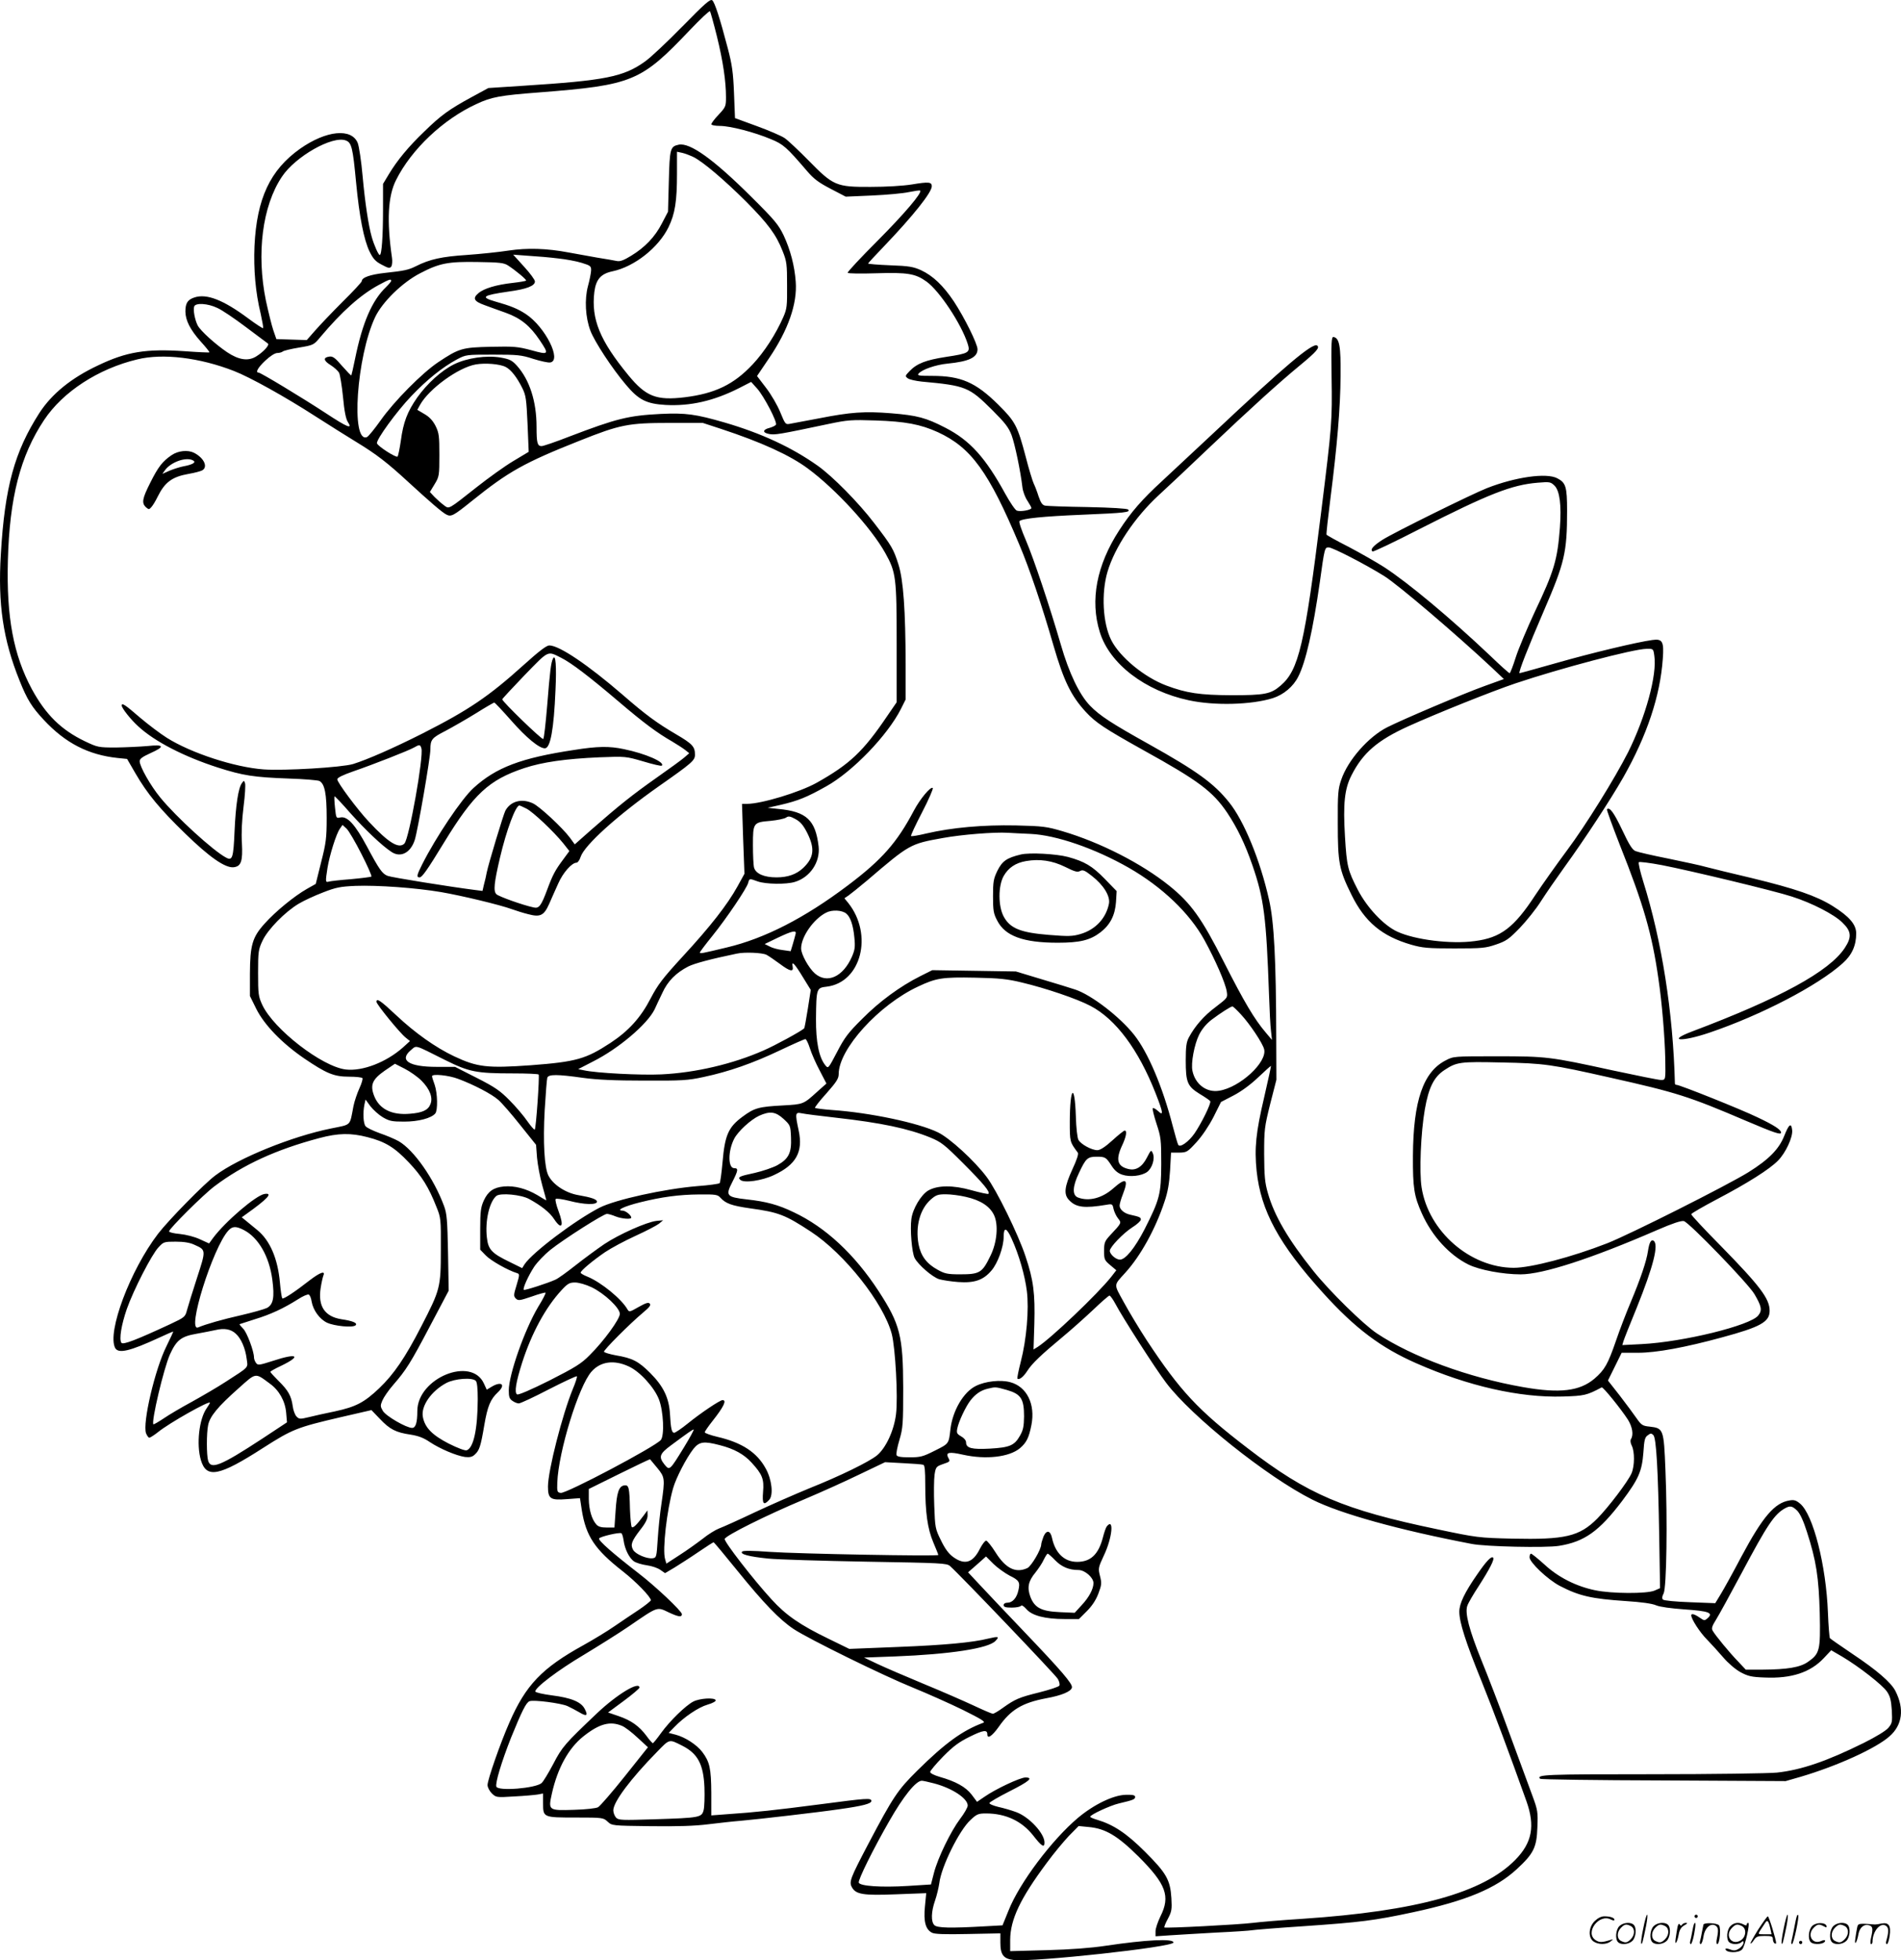 <svg version="1.0" xmlns="http://www.w3.org/2000/svg"
  viewBox="0 0 1163.97 1199.942"
 preserveAspectRatio="xMidYMid meet">
<g transform="translate(-0.48,1200.088) scale(0.1,-0.1)"
fill="#000000" stroke="none">
<path d="M4183 11839 c-92 -94 -195 -191 -228 -214 -132 -95 -245 -117 -745
-149 l-215 -14 -105 -57 c-134 -73 -186 -110 -288 -210 -96 -92 -164 -174
-216 -260 l-36 -60 0 -156 c0 -165 -8 -279 -20 -279 -8 0 -34 58 -49 110 -20
70 -41 208 -56 373 -8 92 -22 183 -30 203 -38 92 -192 77 -352 -35 -184 -130
-266 -305 -280 -596 -6 -143 6 -284 38 -415 10 -46 17 -85 15 -88 -3 -2 -45
25 -93 61 -151 112 -253 152 -328 127 -42 -14 -55 -35 -55 -87 1 -54 29 -110
94 -183 31 -34 55 -64 53 -66 -2 -2 -70 1 -152 7 -235 16 -355 -3 -530 -87
-164 -77 -283 -174 -359 -291 -152 -237 -212 -453 -236 -864 -19 -305 14 -525
114 -773 47 -118 76 -164 149 -242 132 -142 273 -214 451 -233 l59 -6 51 -88
c73 -126 151 -220 306 -370 147 -143 243 -210 295 -205 46 5 57 36 51 148 -4
61 0 141 10 222 9 70 13 136 9 145 -6 17 -7 17 -19 0 -22 -29 -38 -135 -45
-294 -7 -164 -13 -183 -52 -162 -78 41 -306 249 -403 368 -60 73 -126 190
-126 222 0 15 17 27 65 49 92 41 86 55 -17 44 -46 -4 -132 -8 -193 -9 -107 0
-112 1 -190 38 -146 70 -240 163 -325 319 -113 210 -156 441 -147 786 10 386
76 643 222 862 115 173 332 314 571 371 156 38 381 11 591 -71 96 -37 311
-156 503 -280 80 -51 192 -122 250 -157 118 -72 185 -123 314 -242 133 -122
208 -187 234 -200 29 -15 43 -8 157 84 223 179 318 233 661 369 246 98 296
108 550 108 l202 0 113 -37 c246 -81 421 -161 530 -242 172 -127 388 -363 474
-517 66 -118 70 -149 70 -552 l0 -362 -57 -83 c-148 -219 -230 -296 -433 -410
-104 -58 -338 -129 -427 -129 l-30 0 7 -214 8 -214 -43 -78 c-62 -112 -167
-246 -334 -427 -124 -135 -153 -173 -198 -259 -60 -116 -134 -198 -245 -271
-151 -99 -210 -116 -488 -137 -267 -19 -328 -12 -470 55 -114 54 -239 143
-352 249 -99 93 -123 109 -123 84 0 -15 144 -192 179 -219 l26 -21 -44 -40
c-102 -90 -247 -146 -349 -134 -145 17 -441 246 -511 395 -24 52 -26 66 -26
196 0 131 2 144 27 197 32 69 138 177 222 227 32 19 99 50 149 69 79 31 107
36 198 40 136 5 371 -12 524 -38 128 -22 361 -78 435 -105 25 -9 69 -23 98
-30 75 -20 97 -9 129 62 14 32 39 89 56 126 29 66 83 127 112 127 7 0 19 16
25 36 24 72 226 254 479 432 204 143 221 158 221 193 0 49 -15 66 -114 124
-118 69 -189 121 -329 243 -212 183 -388 302 -449 302 -17 0 -64 -36 -156
-119 -215 -194 -338 -277 -622 -421 -181 -91 -334 -158 -423 -186 -69 -21
-423 -42 -548 -33 -178 13 -444 100 -592 193 -40 25 -114 81 -166 125 -89 77
-111 92 -111 73 0 -16 56 -87 103 -129 100 -92 279 -184 487 -251 154 -49 218
-59 434 -67 93 -3 177 -10 187 -15 32 -18 44 -78 44 -225 0 -125 -4 -155 -34
-272 l-33 -133 -55 -31 c-77 -44 -192 -138 -258 -212 -75 -83 -89 -131 -90
-307 l0 -136 39 -79 c49 -98 157 -210 293 -303 137 -93 183 -112 275 -112 42
0 79 -4 82 -9 3 -5 -5 -33 -19 -63 -13 -29 -30 -78 -36 -108 -24 -125 -10
-111 -137 -137 -239 -48 -567 -181 -708 -287 -69 -51 -287 -274 -351 -357
-171 -223 -314 -604 -263 -700 20 -36 89 -20 273 65 43 20 80 36 82 36 2 0
-16 -39 -40 -88 -71 -140 -149 -474 -126 -535 6 -15 15 -27 20 -27 5 0 29 15
53 34 70 57 318 196 318 180 0 -3 -9 -18 -20 -34 -46 -65 -64 -221 -35 -318
34 -113 111 -98 380 75 180 115 207 126 473 188 l191 44 51 -53 c61 -65 99
-84 188 -97 50 -8 81 -20 119 -46 62 -41 161 -83 215 -91 29 -3 44 0 59 14 29
26 37 50 59 181 20 116 37 158 84 202 49 46 21 69 -39 33 l-30 -18 -17 37
c-76 170 -407 34 -408 -167 0 -72 -10 -104 -32 -104 -35 0 -160 72 -179 104
-16 27 -16 33 -3 64 8 19 38 63 67 96 78 90 104 130 227 364 l112 212 -4 232
c-4 203 -7 240 -25 288 -62 167 -184 341 -277 395 -23 13 -75 35 -116 49 -41
15 -81 34 -87 43 -14 18 -17 81 -7 132 l7 31 29 -40 c17 -22 51 -53 76 -68 41
-24 57 -27 132 -27 87 0 166 21 190 50 16 20 14 123 -4 176 -9 24 -16 47 -16
52 0 16 103 6 162 -17 96 -36 203 -92 244 -128 21 -18 81 -87 134 -154 l97
-121 6 -79 c4 -43 18 -119 32 -169 14 -49 25 -91 25 -92 0 -1 -25 13 -55 32
-68 40 -140 59 -205 53 -64 -6 -97 -30 -123 -86 -18 -40 -22 -66 -22 -174 l0
-127 35 -36 c30 -31 135 -91 192 -108 15 -5 14 -11 -4 -72 -19 -61 -19 -68 -5
-83 15 -14 23 -13 97 12 44 16 83 26 85 24 3 -3 -17 -42 -45 -87 -83 -140
-180 -414 -180 -512 0 -38 4 -51 22 -63 12 -9 30 -16 39 -16 10 0 92 38 184
86 92 47 169 83 172 80 3 -3 -8 -38 -25 -78 -64 -156 -152 -500 -152 -597 0
-75 15 -85 115 -77 l81 6 11 -73 c26 -160 79 -240 250 -374 82 -64 173 -158
173 -178 -1 -5 -33 -31 -73 -58 -40 -26 -107 -72 -150 -101 -43 -30 -129 -82
-190 -116 -254 -140 -353 -244 -453 -473 -56 -127 -134 -351 -134 -383 0 -14
12 -37 26 -51 26 -25 27 -26 137 -19 62 3 127 9 145 12 l32 6 0 -60 c0 -87 1
-87 201 -87 165 0 168 -1 194 -25 27 -25 27 -25 262 -28 167 -2 271 1 357 12
66 8 155 18 196 21 104 9 484 53 605 71 143 20 195 34 195 50 0 20 -24 18
-321 -21 -262 -34 -388 -48 -566 -60 l-93 -7 0 138 c-1 151 -10 190 -55 250
-34 45 -106 91 -163 106 l-43 11 33 34 c59 62 149 123 205 139 32 9 52 21 50
27 -6 18 -98 12 -137 -8 -48 -25 -144 -119 -197 -192 -25 -35 -48 -63 -51 -63
-4 1 -22 21 -39 45 -45 60 -94 95 -171 121 l-64 22 96 71 c53 39 96 76 96 81
0 42 -136 -40 -259 -156 -197 -187 -214 -206 -268 -310 -29 -55 -61 -108 -72
-118 -36 -32 -266 -51 -277 -22 -8 21 32 153 90 300 66 162 92 215 113 223 25
10 194 -12 233 -30 19 -9 52 -26 72 -38 45 -27 55 -21 33 21 -22 43 -83 68
-202 83 -53 7 -98 17 -100 23 -7 21 138 131 295 224 86 52 211 130 277 175
181 124 171 121 246 85 58 -27 79 -30 79 -10 0 18 -162 171 -265 250 -154 119
-247 200 -242 213 3 11 125 40 137 32 4 -3 10 -22 13 -43 7 -54 35 -110 65
-130 13 -8 48 -19 78 -23 29 -4 66 -16 82 -28 l29 -20 59 35 c32 20 98 62 146
95 47 32 89 59 92 59 3 0 68 -78 144 -172 162 -200 259 -301 346 -359 92 -61
550 -286 731 -359 88 -36 225 -97 305 -136 114 -57 141 -73 125 -79 -127 -47
-233 -124 -405 -294 -119 -118 -146 -158 -301 -452 -107 -204 -116 -227 -99
-259 24 -46 69 -53 271 -45 l185 7 -8 -82 c-9 -92 4 -140 43 -160 16 -9 78
-11 221 -8 l198 4 0 -57 c0 -74 19 -99 81 -106 124 -14 979 79 979 107 0 25
-167 17 -415 -20 -93 -14 -215 -23 -362 -27 l-223 -6 0 69 c1 125 61 252 223
470 43 59 105 133 137 167 l59 60 61 -6 c103 -9 177 -53 306 -181 169 -169
196 -243 134 -366 -16 -33 -30 -74 -30 -91 l0 -31 88 6 c48 3 177 11 287 17
110 5 207 12 215 14 8 2 152 14 320 25 345 24 428 34 666 85 327 70 508 146
636 264 103 95 122 133 126 256 4 94 2 106 -31 195 -19 52 -82 223 -140 380
-57 157 -135 359 -172 449 -74 183 -102 288 -86 332 5 16 37 71 70 121 68 106
98 165 88 174 -11 11 -42 -22 -97 -102 -78 -112 -110 -180 -110 -229 0 -64 39
-187 136 -425 75 -186 171 -444 275 -735 54 -152 35 -254 -68 -359 -197 -201
-603 -314 -1303 -361 -129 -8 -266 -20 -305 -25 -90 -11 -534 -34 -541 -28 -2
3 7 27 22 54 23 44 25 57 21 126 -7 112 -31 153 -161 283 -113 113 -193 166
-293 196 -24 7 -43 15 -43 19 0 12 123 69 175 81 88 21 100 25 100 40 0 11
-14 14 -58 13 -76 -2 -194 -59 -292 -141 -160 -135 -358 -398 -425 -567 l-37
-91 -109 -6 c-210 -12 -291 -10 -308 7 -22 21 -20 83 4 151 11 32 22 79 26
106 11 99 122 324 191 387 38 36 48 40 95 40 121 0 219 -47 288 -134 52 -67
70 -79 70 -44 0 56 -94 157 -173 186 -29 11 -78 25 -110 32 -32 8 -56 18 -54
24 2 6 57 38 122 71 123 62 149 85 98 85 -32 0 -182 -70 -252 -119 l-44 -30
-33 44 c-36 47 -97 81 -196 109 -34 10 -58 22 -58 30 0 7 36 50 79 94 62 63
97 89 164 122 83 41 107 44 107 14 0 -30 29 -11 69 45 74 106 144 148 291 176
95 17 154 42 158 66 4 23 -61 99 -294 343 -109 114 -231 243 -270 285 l-72 77
55 48 55 49 46 -46 c26 -25 70 -56 98 -71 59 -29 66 -40 54 -91 -10 -46 -36
-75 -67 -75 -14 0 -23 -6 -23 -15 0 -11 12 -15 49 -15 28 0 53 5 57 11 4 6 16
-1 33 -20 34 -40 115 -61 234 -61 l88 0 48 48 c32 32 56 68 71 108 20 53 21
64 10 107 -12 47 -11 52 24 127 51 107 63 232 18 178 -6 -7 -17 -39 -25 -71
-27 -102 -75 -147 -157 -147 -78 0 -134 53 -154 147 -10 46 -34 50 -52 8 -7
-19 -14 -41 -14 -48 0 -31 -61 -134 -85 -145 -71 -33 -133 -2 -194 95 -25 40
-52 73 -58 73 -7 0 -24 -22 -38 -49 -43 -87 -93 -102 -163 -52 -29 21 -51 51
-76 103 -35 70 -36 78 -41 213 -3 77 -2 162 2 189 7 46 11 50 47 63 50 17 50
17 36 42 -16 32 7 36 91 17 140 -31 283 -15 349 40 40 34 55 65 70 142 25 127
-28 235 -130 262 -59 16 -152 6 -210 -23 -76 -37 -143 -152 -156 -266 -10 -89
-9 -87 -95 -130 -73 -37 -89 -41 -155 -41 -55 0 -76 4 -80 14 -3 8 5 50 18 93
21 72 23 96 23 318 -1 318 -19 390 -151 593 -147 225 -324 390 -519 482 -95
46 -169 66 -289 79 -123 14 -130 23 -88 105 37 73 39 86 12 86 -38 0 -39 104
0 180 24 46 100 116 153 141 67 30 101 25 150 -20 41 -38 42 -41 45 -113 4
-94 -14 -131 -84 -170 -28 -15 -90 -36 -138 -47 -93 -20 -106 -25 -89 -42 22
-22 133 -6 207 29 135 63 179 141 151 272 -23 107 -21 114 18 106 17 -4 112
-16 210 -27 276 -31 442 -66 577 -121 68 -28 87 -43 201 -157 125 -125 167
-176 156 -188 -4 -3 -50 7 -104 22 -113 32 -208 31 -265 -2 -43 -25 -95 -111
-103 -174 -9 -63 3 -206 20 -239 22 -42 110 -118 151 -130 22 -6 74 -14 116
-17 98 -7 153 11 203 70 39 45 75 145 75 207 0 62 18 57 49 -12 45 -98 81
-225 93 -320 14 -112 -2 -297 -37 -432 -14 -54 -23 -101 -21 -104 11 -10 36 9
60 46 29 46 85 99 216 208 52 43 136 118 187 166 50 48 96 88 101 88 5 0 22
-24 37 -52 40 -77 245 -397 310 -482 155 -206 618 -576 895 -715 171 -86 527
-185 975 -271 84 -17 455 -25 535 -12 156 25 246 89 387 275 101 135 121 181
130 296 5 77 9 94 27 106 17 13 22 13 34 1 18 -18 29 -210 36 -624 l5 -313
-34 -15 c-48 -20 -263 -19 -363 2 -116 24 -226 79 -311 158 -40 36 -77 66 -82
66 -5 0 -9 -10 -9 -22 0 -31 111 -136 185 -175 119 -62 195 -79 405 -93 93 -6
160 -15 185 -26 24 -10 91 -19 174 -25 148 -10 178 -21 142 -53 -19 -17 -21
-17 -50 3 -30 21 -51 27 -51 14 0 -23 53 -105 96 -148 27 -28 72 -77 100 -110
30 -35 73 -72 105 -90 47 -25 67 -30 150 -33 162 -7 278 31 360 118 l46 49 67
-39 c100 -59 248 -174 275 -215 19 -28 25 -53 29 -113 4 -72 2 -80 -21 -108
-15 -18 -76 -55 -150 -92 -228 -113 -384 -166 -532 -182 -49 -5 -395 -10 -767
-10 -652 0 -709 -2 -683 -28 4 -4 343 -9 755 -10 l748 -4 94 27 c220 65 459
173 542 247 79 69 92 168 36 278 -27 52 -112 126 -265 228 -71 48 -133 91
-136 95 -3 5 -9 75 -12 155 -11 290 -90 601 -170 668 -25 21 -38 25 -65 20
-91 -14 -164 -99 -295 -344 -50 -95 -107 -198 -126 -229 l-34 -56 -155 6 c-87
3 -159 10 -165 16 -7 7 -6 19 4 38 18 36 24 446 11 756 -10 251 -12 255 -97
265 -43 4 -51 10 -79 50 -17 25 -64 88 -103 139 l-73 93 42 85 42 85 101 0
c111 0 290 33 513 94 237 64 292 95 292 163 0 74 -58 151 -302 400 -98 99
-178 185 -178 191 0 5 71 46 158 92 185 97 323 184 374 237 47 48 90 142 86
185 -5 49 -20 38 -48 -33 -32 -82 -95 -146 -220 -224 -129 -80 -729 -382 -865
-435 -218 -85 -467 -150 -572 -150 -267 1 -522 223 -564 492 -15 94 -5 337 20
479 23 131 55 197 119 239 76 50 95 53 351 47 259 -5 303 -11 666 -93 406 -91
479 -114 830 -264 174 -74 215 -88 215 -72 0 17 -42 45 -146 94 -99 48 -474
198 -494 198 -5 0 -10 3 -10 8 -11 436 -80 873 -194 1237 -19 61 -31 114 -27
118 4 4 68 -4 142 -18 175 -34 691 -158 794 -192 123 -39 259 -109 310 -159
56 -54 59 -89 15 -156 -95 -144 -396 -308 -937 -512 -155 -59 -62 -64 107 -7
316 107 665 288 818 426 56 50 82 108 82 182 0 55 -42 104 -146 169 -99 61
-226 105 -494 170 -124 29 -250 60 -280 68 -30 9 -134 31 -230 51 -96 19 -187
40 -201 46 -19 7 -39 38 -82 130 -51 107 -77 142 -93 126 -3 -3 33 -101 79
-219 145 -364 197 -544 236 -818 22 -147 39 -356 42 -490 2 -131 3 -130 -27
-130 -14 0 -148 27 -297 59 -381 83 -402 86 -707 86 -262 0 -266 0 -313 -25
-138 -70 -199 -247 -201 -585 -1 -196 7 -246 55 -353 62 -138 168 -254 285
-312 67 -33 211 -60 319 -60 137 0 435 97 838 272 92 40 146 58 162 54 32 -8
394 -382 432 -447 44 -75 49 -99 23 -131 -48 -61 -458 -162 -714 -175 l-118
-6 7 24 c4 13 40 105 81 204 102 253 137 390 103 411 -15 9 -26 -11 -34 -64
-9 -62 -46 -170 -105 -311 -28 -66 -69 -173 -91 -238 -49 -142 -69 -178 -132
-232 -90 -76 -212 -91 -438 -51 -332 58 -678 185 -893 328 -82 54 -291 259
-389 382 -154 192 -240 339 -279 477 -19 66 -22 103 -23 238 0 152 2 167 37
308 l38 148 -1 262 c-1 471 -13 705 -44 840 -54 242 -154 485 -245 597 -92
115 -195 190 -490 355 -228 127 -302 175 -361 236 -65 67 -129 200 -179 374
-68 234 -165 524 -214 639 -26 60 -44 112 -39 117 16 16 143 29 383 39 265 11
299 15 282 32 -6 6 -101 12 -249 15 -131 2 -248 6 -260 9 -16 3 -26 18 -39 56
-9 29 -23 65 -30 79 -7 15 -30 89 -49 164 -50 189 -63 215 -169 320 -138 136
-228 175 -404 175 -80 0 -93 2 -83 14 21 25 105 54 176 61 133 13 185 38 185
88 0 33 -81 196 -145 293 -65 97 -128 157 -201 191 -47 21 -74 26 -189 30 -74
3 -135 8 -135 11 0 2 44 50 98 106 177 185 292 329 292 367 0 26 -19 28 -121
11 -56 -9 -158 -15 -254 -15 -211 -1 -228 7 -380 162 -60 61 -126 123 -145
136 -20 14 -97 47 -171 74 l-134 49 -6 153 c-5 127 -12 175 -38 274 -49 187
-80 281 -95 294 -12 10 -45 -19 -183 -160z m211 -59 c38 -154 56 -277 56 -374
0 -56 -2 -61 -45 -107 -25 -26 -45 -53 -45 -59 0 -5 23 -10 53 -10 62 0 210
-38 312 -81 76 -31 96 -49 222 -196 41 -48 71 -70 144 -108 l92 -48 161 7 c89
4 190 13 226 21 36 7 67 12 69 9 13 -13 -97 -142 -261 -307 -104 -104 -186
-192 -183 -196 3 -5 81 -6 174 -3 193 6 241 -2 309 -51 79 -57 213 -259 252
-381 17 -53 7 -59 -133 -80 -123 -19 -178 -40 -223 -87 -28 -29 -28 -31 -11
-44 11 -8 49 -16 85 -20 272 -25 290 -33 433 -175 78 -78 100 -106 118 -154
20 -55 54 -216 66 -318 3 -26 17 -63 31 -83 13 -20 24 -40 24 -44 0 -12 -66
-24 -89 -16 -10 3 -41 49 -71 103 -121 221 -216 327 -366 404 -120 62 -173 76
-333 89 -162 13 -248 7 -441 -31 -80 -15 -159 -30 -176 -33 -30 -6 -31 -4 -62
71 -17 42 -56 109 -87 149 l-55 72 73 108 c118 174 174 334 164 469 -7 98 -33
196 -74 284 -32 66 -54 93 -197 235 -231 230 -377 335 -446 320 -51 -11 -55
-23 -60 -224 l-5 -186 -37 -71 c-43 -84 -105 -148 -189 -199 -44 -27 -67 -36
-87 -32 -15 3 -70 13 -122 21 -52 9 -130 23 -172 31 -137 26 -255 29 -369 12
-57 -9 -173 -21 -257 -27 -152 -10 -226 -26 -311 -69 -44 -22 -69 -28 -191
-41 -89 -10 -140 -28 -140 -50 0 -6 -53 -63 -118 -127 -65 -65 -140 -144 -168
-176 l-51 -58 -93 3 -93 3 -19 55 c-10 30 -30 111 -45 180 -59 288 -22 580 98
759 82 124 310 253 391 222 36 -13 43 -45 63 -256 20 -211 48 -353 83 -425 22
-44 36 -60 75 -80 41 -22 49 -23 58 -10 5 8 7 32 4 52 -33 227 -25 379 25 477
94 188 289 372 492 465 91 43 145 53 383 71 575 45 624 66 925 383 63 66 118
118 122 114 3 -4 22 -72 42 -152z m-142 -741 c60 -31 185 -137 319 -270 138
-139 186 -204 226 -306 25 -62 27 -81 27 -208 1 -127 -1 -145 -23 -195 -46
-105 -116 -213 -187 -289 -116 -124 -231 -179 -416 -202 -174 -21 -238 4 -345
134 -176 214 -229 345 -209 511 10 77 40 111 111 126 134 28 282 145 343 270
40 82 52 159 52 328 l0 134 33 -7 c17 -4 48 -16 69 -26z m-831 -620 c48 -5
113 -17 145 -27 55 -17 59 -20 58 -48 -1 -16 -9 -58 -19 -94 -22 -82 -16 -192
15 -274 26 -68 133 -231 217 -330 78 -93 125 -117 243 -124 151 -8 294 24 450
103 l74 38 37 -41 c43 -49 124 -205 115 -221 -4 -6 -21 -14 -38 -19 -45 -11
-46 -30 -3 -38 36 -6 57 -3 365 62 114 24 139 26 285 21 182 -6 275 -23 383
-72 203 -94 311 -242 498 -688 63 -149 138 -371 209 -617 63 -217 108 -309
197 -406 62 -67 113 -101 353 -235 340 -188 426 -253 515 -385 61 -92 108
-189 153 -319 71 -206 85 -315 102 -795 3 -91 8 -190 12 -220 l6 -55 -38 45
c-70 82 -133 189 -255 429 -137 271 -203 363 -336 470 -169 136 -422 265 -652
333 -98 29 -121 32 -288 36 -200 4 -391 -13 -546 -49 -49 -12 -92 -19 -95 -16
-3 3 28 69 68 146 40 77 69 144 65 148 -12 12 -78 -67 -116 -139 -103 -195
-195 -300 -405 -458 -264 -199 -508 -324 -740 -379 -154 -37 -165 -39 -165
-31 0 4 34 49 76 101 88 109 212 293 220 326 7 27 7 27 59 8 49 -17 173 -19
226 -3 94 28 157 122 146 218 -19 161 -74 213 -247 229 l-65 7 80 18 c107 25
161 47 280 114 161 90 374 311 456 473 l29 58 0 213 c-1 336 -14 518 -44 613
-30 95 -41 114 -148 253 -96 126 -257 289 -348 353 -160 113 -345 198 -567
263 -180 52 -238 60 -393 53 -197 -10 -270 -28 -558 -138 -84 -33 -161 -59
-171 -59 -26 0 -31 19 -31 118 0 156 -43 288 -120 374 -30 33 -44 40 -99 50
-88 15 -206 -2 -286 -41 -78 -39 -164 -117 -226 -204 -60 -86 -85 -151 -100
-264 -7 -48 -16 -92 -20 -97 -8 -9 -120 62 -126 81 -7 20 120 195 210 289 97
102 190 176 278 224 57 30 57 30 222 30 150 0 174 -2 247 -26 45 -14 91 -24
103 -22 74 10 -29 217 -148 296 -50 33 -95 51 -187 77 -94 27 -79 38 80 61
112 15 162 35 162 62 0 10 -30 51 -67 91 l-66 73 94 -7 c52 -3 133 -10 180
-16z m-306 -43 c48 -31 116 -88 111 -93 -3 -3 -39 -9 -82 -14 -100 -11 -177
-34 -210 -63 -37 -31 -27 -50 38 -73 29 -11 88 -32 130 -47 91 -33 148 -79
207 -167 60 -89 57 -92 -51 -62 -83 22 -106 24 -247 21 -176 -4 -195 -9 -324
-95 -97 -65 -269 -238 -352 -356 -37 -52 -75 -99 -84 -102 -99 -38 -63 494 51
735 44 92 165 211 275 268 119 62 171 72 353 69 134 -2 160 -5 185 -21z m-715
-94 c0 -5 -14 -21 -31 -38 -86 -82 -145 -218 -190 -439 -11 -55 -22 -101 -23
-102 -2 -2 -27 24 -56 57 -42 49 -57 61 -78 58 -40 -5 -37 -25 7 -52 22 -14
45 -35 52 -47 6 -12 17 -79 24 -148 8 -88 18 -136 30 -154 30 -46 -2 -33 -136
55 -142 93 -398 248 -411 248 -21 0 -4 31 42 74 29 27 58 46 73 46 12 0 27 4
33 9 5 5 50 16 99 24 89 15 91 16 130 63 133 158 248 261 360 321 63 34 75 38
75 25z m-1065 -166 c28 -12 106 -65 175 -117 69 -52 129 -97 135 -101 12 -9
-27 -52 -73 -80 -48 -29 -105 -21 -177 27 -72 49 -162 130 -180 164 -17 34
-29 96 -21 116 8 23 83 19 141 -9z m1767 -362 c32 -17 67 -61 101 -129 22 -45
25 -66 32 -220 l7 -170 -95 -57 c-52 -31 -152 -103 -223 -159 -179 -141 -168
-135 -201 -111 -15 11 -41 34 -57 50 l-29 31 29 48 c28 46 29 53 29 178 0 116
-2 135 -23 178 -17 33 -37 55 -68 73 l-44 26 17 31 c55 98 234 228 341 247 58
10 148 3 184 -16z m339 -1780 c62 -31 171 -114 352 -268 155 -132 236 -192
327 -244 30 -18 66 -41 80 -52 l25 -20 -30 -26 c-16 -14 -93 -70 -170 -124
-149 -105 -229 -169 -397 -316 l-104 -92 -29 40 c-46 62 -186 192 -227 211
-68 32 -137 14 -169 -45 -12 -23 -103 -324 -114 -378 -3 -19 -11 -52 -17 -74
l-9 -39 -47 6 c-150 19 -511 77 -533 86 -33 12 -51 37 -128 181 -72 134 -119
185 -161 177 -27 -6 -27 -6 -34 60 -4 36 -5 67 -3 69 2 2 47 -45 99 -105 90
-100 189 -195 248 -234 56 -39 118 -8 144 71 18 54 96 504 96 555 0 61 9 71
93 114 45 24 129 72 187 108 57 36 108 65 111 65 4 0 50 -49 103 -109 94 -107
172 -171 207 -171 34 0 55 117 65 356 7 149 1 224 -15 194 -12 -22 -19 -75
-36 -290 -9 -107 -19 -198 -24 -203 -7 -7 -251 229 -251 243 0 3 62 70 137
148 151 155 138 149 224 106z m-856 -554 c15 -48 -75 -553 -104 -583 -34 -34
-97 4 -217 133 -70 74 -194 241 -194 260 0 10 32 26 98 49 122 42 339 127 372
146 33 19 38 19 45 -5z m643 -369 c41 -21 167 -140 226 -213 l37 -47 -39 -53
c-47 -63 -63 -92 -97 -184 -37 -99 -50 -116 -83 -108 -66 14 -214 67 -228 81
-19 19 -14 69 22 223 40 170 96 320 119 320 3 0 23 -9 43 -19z m1720 -150 c47
-95 41 -150 -25 -213 -41 -39 -94 -58 -164 -58 -75 0 -126 22 -137 59 -4 14
-7 76 -7 138 0 138 2 140 108 149 42 4 85 13 95 20 14 10 24 9 57 -9 31 -17
48 -37 73 -86z m-2730 -128 c37 -72 64 -134 61 -138 -4 -3 -60 -10 -125 -16
-65 -5 -127 -12 -136 -15 -21 -6 -21 -1 -8 84 13 79 54 210 76 240 l16 23 25
-23 c13 -12 54 -82 91 -155z m4097 123 c157 -7 394 -89 601 -207 204 -117 372
-277 463 -442 67 -122 129 -264 137 -315 6 -39 6 -39 -67 -95 -73 -54 -128
-118 -165 -187 -15 -28 -19 -57 -19 -140 0 -135 10 -159 86 -206 32 -19 61
-39 64 -44 7 -12 -53 -134 -96 -197 -36 -52 -90 -90 -100 -70 -4 6 -19 59 -34
116 -62 241 -152 451 -236 557 -88 111 -261 244 -360 277 -26 9 -118 37 -205
63 l-159 48 -256 4 -256 4 -74 -37 c-123 -62 -249 -154 -354 -260 -86 -85
-109 -115 -155 -204 -54 -103 -54 -103 -72 -81 -39 48 -58 144 -57 284 2 187
3 190 66 197 211 26 286 319 131 513 l-23 28 25 17 c13 9 64 50 113 91 262
224 264 225 465 261 114 21 316 37 397 32 22 -1 85 -5 140 -7z m-1128 -488
c25 -21 42 -71 49 -146 6 -58 3 -76 -15 -118 -55 -124 -152 -167 -227 -102
-38 34 -84 117 -84 153 0 71 76 180 153 219 36 19 98 16 124 -6z m-311 -125
c-2 -10 -10 -38 -17 -62 l-13 -43 -49 7 c-28 3 -64 13 -80 22 l-30 15 79 38
c90 43 118 49 110 23z m-178 -127 c15 -8 51 -33 81 -55 64 -48 86 -52 79 -16
-8 39 14 15 66 -71 l45 -73 -18 -116 c-10 -63 -20 -117 -22 -119 -17 -17 -180
-106 -250 -136 -186 -82 -415 -136 -625 -146 -124 -6 -400 8 -474 25 l-35 7
91 47 c157 79 332 228 377 319 8 18 29 63 47 100 33 73 84 124 160 163 37 18
131 44 295 78 48 11 158 6 183 -7z m1565 -170 c143 -34 336 -99 419 -143 155
-81 294 -268 399 -536 47 -120 49 -140 14 -107 -14 13 -28 20 -32 17 -3 -4 7
-46 23 -95 27 -82 29 -96 29 -247 -1 -185 -9 -215 -102 -399 -60 -116 -117
-186 -151 -186 -25 0 -62 33 -62 54 0 22 81 107 137 143 29 18 53 40 53 48 0
14 -7 17 -65 30 -37 8 -65 32 -65 56 0 10 9 41 20 69 37 94 19 105 -59 36 -68
-60 -149 -81 -215 -56 -37 13 -35 67 5 150 42 90 53 100 108 100 54 0 58 -3
93 -57 18 -28 39 -45 64 -53 47 -16 119 -8 153 17 31 24 49 82 34 115 -10 22
-11 20 -36 -28 -29 -57 -68 -81 -114 -69 -67 16 -78 57 -38 143 26 55 32 92
16 92 -5 0 -39 -27 -75 -60 -44 -40 -75 -60 -92 -60 -35 0 -101 36 -116 63 -7
12 -14 75 -16 147 -7 206 -36 178 -37 -35 0 -125 0 -124 49 -190 6 -8 -6 -44
-33 -102 -49 -107 -54 -153 -21 -188 43 -46 94 -52 231 -29 34 6 36 4 42 -26
4 -17 16 -43 27 -57 23 -29 24 -27 -50 -106 -31 -34 -35 -44 -35 -93 0 -52 2
-58 38 -88 l37 -31 -31 -40 c-84 -106 -368 -376 -450 -429 l-26 -16 5 157 c5
186 -5 267 -54 413 -44 134 -178 407 -238 486 -74 99 -226 238 -298 273 -119
58 -417 121 -650 137 -54 4 -100 10 -103 13 -2 4 30 45 71 90 61 69 74 90 74
117 0 153 246 424 487 536 110 52 149 58 348 54 149 -3 198 -8 288 -30z m1340
-195 c54 -58 133 -176 142 -213 20 -79 -148 -234 -275 -254 -77 -13 -147 39
-164 122 -10 46 11 160 41 221 18 35 43 66 77 92 53 40 117 81 127 81 4 0 27
-22 52 -49z m-2639 -208 c10 -32 37 -93 60 -136 l41 -79 -55 -49 c-86 -78 -85
-78 -210 -85 -150 -8 -176 -15 -250 -70 -85 -63 -107 -112 -121 -276 -6 -68
-14 -126 -18 -130 -4 -4 -65 -13 -136 -18 -204 -17 -503 -83 -599 -132 -148
-76 -410 -273 -459 -346 l-15 -24 -77 38 c-110 53 -131 76 -139 149 -12 101
15 219 58 255 25 20 152 8 201 -19 73 -40 126 -82 152 -122 47 -71 63 -45 28
47 -14 37 -22 71 -18 75 5 5 42 -1 83 -11 92 -24 170 -26 170 -5 0 14 -34 26
-115 40 -76 13 -153 63 -182 119 -25 48 -34 204 -23 402 6 100 13 189 16 198
8 21 61 21 217 -1 87 -12 196 -17 377 -17 230 -1 266 1 363 22 155 33 301 84
467 163 80 38 150 69 156 69 6 0 18 -26 28 -57z m-2234 -71 c147 -73 190 -82
417 -82 83 0 154 -3 156 -7 6 -11 -16 -330 -24 -337 -3 -3 -23 20 -45 51 -21
31 -70 89 -109 128 -59 60 -90 81 -202 138 l-132 67 -113 0 c-169 0 -231 40
-158 102 38 31 16 37 210 -60z m-145 -126 c52 -52 72 -105 55 -145 -14 -36
-49 -52 -125 -58 -112 -10 -189 29 -220 111 -25 66 -10 100 66 153 l62 42 59
-30 c33 -17 79 -49 103 -73z m5161 -99 c-52 -220 -61 -315 -47 -454 26 -245
137 -449 406 -746 196 -217 354 -336 573 -432 315 -139 632 -211 896 -203 131
4 146 7 238 56 8 4 118 -132 160 -197 28 -45 36 -93 19 -120 -5 -8 -3 -24 5
-40 18 -35 18 -123 -1 -168 -21 -50 -142 -209 -210 -278 -110 -110 -196 -130
-522 -123 -203 5 -214 6 -456 57 -576 120 -794 213 -1161 495 -307 235 -415
352 -619 661 -47 72 -110 177 -141 234 -63 115 -64 100 9 181 93 102 185 268
240 435 20 58 29 111 34 190 l6 110 49 0 c47 1 51 3 106 63 35 38 76 99 105
155 l46 92 77 40 c48 25 105 67 152 112 41 39 76 70 77 69 1 -1 -17 -86 -41
-189z m-5492 -247 c110 -28 167 -63 254 -155 79 -83 122 -152 169 -272 27 -66
28 -74 27 -263 0 -231 -4 -244 -120 -469 -98 -191 -168 -293 -258 -379 -92
-87 -142 -113 -271 -141 -55 -11 -126 -27 -158 -35 -54 -13 -60 -13 -76 3 -10
10 -21 39 -24 65 -9 62 -27 95 -87 154 -27 27 -50 52 -50 55 0 3 29 20 64 36
131 63 102 81 -49 31 -82 -26 -91 -28 -102 -13 -7 9 -13 24 -13 34 0 38 -43
153 -66 176 -14 14 -24 26 -22 28 2 1 43 14 93 30 96 29 177 67 264 122 29 19
59 32 66 29 7 -2 15 -22 18 -43 9 -52 48 -107 94 -129 45 -21 159 -32 175 -16
14 14 -18 27 -86 37 -102 16 -145 79 -128 190 5 33 13 68 17 78 13 31 -20 19
-82 -28 -92 -72 -163 -119 -170 -112 -3 4 -10 46 -14 94 -13 149 -61 261 -140
325 -22 18 -53 43 -67 55 l-27 22 25 18 c135 96 168 133 115 125 -52 -7 -242
-170 -316 -270 l-24 -33 -57 26 c-32 15 -84 28 -122 32 -36 3 -66 10 -66 16 0
16 210 225 278 276 175 132 378 225 642 295 116 31 193 32 294 6z m2162 -371
c32 -36 70 -49 181 -65 176 -24 216 -40 373 -143 206 -135 445 -437 495 -626
22 -85 39 -389 26 -491 -12 -100 -62 -207 -116 -252 -49 -40 -227 -127 -415
-202 -85 -35 -236 -101 -334 -147 -99 -47 -197 -91 -219 -99 -21 -8 -67 -36
-100 -63 -34 -26 -98 -72 -142 -100 l-80 -52 -8 28 c-17 57 11 300 49 433 18
64 82 187 125 242 36 44 63 48 162 22 86 -22 147 -55 194 -107 65 -71 77 -100
70 -179 -6 -74 3 -86 38 -48 26 29 16 123 -21 190 -54 100 -146 160 -296 195
-43 10 -78 23 -78 28 0 5 22 37 49 71 67 85 87 126 60 126 -16 0 -134 -79
-214 -144 -38 -31 -76 -56 -82 -56 -15 0 -21 24 -26 116 -6 98 -40 169 -121
250 -72 72 -109 91 -210 108 -38 7 -71 17 -73 22 -3 10 156 170 242 242 37 31
47 44 38 53 -9 9 -25 3 -68 -21 -54 -31 -58 -32 -68 -15 -36 64 -162 167 -246
201 -23 9 -41 20 -41 24 0 12 74 74 150 126 36 24 119 69 185 99 66 30 131 64
145 75 l25 21 -41 -4 c-60 -7 -227 -81 -319 -142 -44 -30 -123 -88 -175 -129
-52 -41 -108 -82 -125 -89 -46 -21 -188 -67 -193 -62 -8 8 28 87 64 142 20 29
64 75 99 103 83 66 325 220 346 220 9 0 33 -7 52 -15 37 -15 97 -20 97 -8 0
15 -35 43 -54 43 -43 1 13 27 105 50 136 34 242 48 365 49 101 1 113 -1 130
-20z m1503 5 c89 -20 146 -57 172 -111 28 -59 19 -168 -22 -250 -50 -104 -66
-113 -186 -113 -77 0 -94 4 -137 28 -68 37 -103 85 -117 156 -20 110 9 216 75
274 32 28 44 32 92 32 30 0 86 -7 123 -16z m-4421 -203 c89 -46 155 -161 174
-302 15 -111 6 -154 -33 -175 -17 -8 -88 -28 -157 -44 -115 -26 -217 -55 -264
-75 -73 -30 90 489 185 593 25 27 47 28 95 3z m-303 -90 c72 -32 72 -31 16
-203 -27 -84 -55 -173 -61 -196 -11 -43 -14 -45 -103 -87 -209 -97 -289 -128
-299 -114 -15 22 0 110 33 206 41 117 153 335 194 378 31 34 35 35 106 35 50
0 87 -6 114 -19z m2432 -260 c79 -38 173 -127 173 -163 0 -32 -98 -167 -185
-253 -51 -52 -87 -74 -246 -155 -114 -57 -191 -90 -198 -85 -18 10 -7 76 31
195 58 180 143 337 241 443 38 41 49 47 83 47 22 0 65 -12 101 -29z m-2179
-284 c33 -29 59 -90 67 -153 8 -59 20 -46 -130 -143 -49 -32 -142 -86 -205
-121 -63 -34 -141 -80 -173 -102 -33 -22 -61 -38 -63 -36 -14 15 63 341 101
427 40 88 69 111 162 127 43 8 96 18 118 23 54 13 94 5 123 -22z m2407 -201
c68 -31 157 -129 185 -203 27 -71 34 -219 11 -247 -34 -41 -579 -329 -613
-324 -21 3 -23 7 -21 63 7 189 131 592 210 680 55 62 138 73 228 31z m-2198
-105 c57 -41 94 -107 100 -179 l5 -58 -153 -101 c-255 -167 -314 -190 -330
-133 -10 35 -10 167 0 216 10 54 60 114 185 225 111 99 101 98 193 30z m1261
17 c8 -8 12 -47 12 -113 -1 -182 -25 -296 -67 -312 -10 -4 -55 13 -111 41
-101 52 -146 98 -158 163 -13 67 52 159 144 208 52 27 158 35 180 13z m3252
-56 c86 -25 105 -54 105 -162 -1 -61 -5 -83 -25 -118 -34 -60 -63 -72 -184
-79 -111 -6 -146 3 -146 38 0 12 -12 27 -30 37 -26 15 -29 21 -24 47 8 43 51
134 80 172 31 40 64 63 107 73 47 11 46 12 117 -8z m-1976 -349 c-89 -145 -89
-145 -120 -108 -38 48 -32 66 43 121 104 77 127 93 135 94 4 0 -22 -48 -58
-107z m-165 -128 c47 -57 48 -66 26 -218 -9 -57 -19 -155 -23 -218 -7 -110 -8
-114 -31 -117 -35 -5 -106 25 -120 52 -17 31 -9 53 44 122 32 40 45 67 45 88
l-1 31 -22 -30 c-43 -58 -65 -80 -74 -72 -4 5 -9 54 -11 110 -3 134 -7 149
-35 145 -33 -5 -46 -44 -53 -157 l-7 -101 -47 0 c-34 0 -52 5 -64 19 -28 31
-45 90 -46 156 l0 61 186 92 c103 51 188 91 189 90 2 -2 21 -25 44 -53z m1629
19 c9 -2 12 -36 12 -121 0 -172 14 -270 49 -353 17 -40 31 -75 31 -78 0 -9
-862 7 -1033 19 -106 8 -162 8 -168 2 -16 -16 41 -31 159 -43 59 -6 329 -14
600 -19 462 -8 494 -9 514 -27 63 -56 646 -666 660 -691 9 -16 13 -34 9 -41
-4 -7 -59 -25 -122 -41 -125 -31 -148 -41 -224 -95 -27 -20 -55 -36 -61 -36
-6 0 -58 22 -115 49 -58 27 -197 88 -309 134 -113 47 -241 102 -285 123 l-80
38 190 7 c335 13 573 49 615 95 26 27 19 29 -45 14 -96 -24 -270 -40 -550 -51
l-300 -12 -125 61 c-176 85 -263 145 -352 243 -111 121 -289 351 -286 369 4
20 254 145 488 243 102 43 255 112 339 153 l155 74 110 -6 c61 -3 117 -7 124
-10z m5351 -281 c18 -19 38 -62 59 -128 58 -179 73 -280 79 -500 5 -229 0
-247 -73 -298 -48 -33 -124 -46 -279 -47 l-101 0 -45 48 c-54 55 -144 165
-158 191 -8 14 -3 29 21 67 17 27 87 155 156 284 158 297 201 362 267 398 31
17 44 14 74 -15z m-4544 -303 c40 -41 85 -60 143 -60 39 0 92 -46 92 -80 0
-36 -27 -87 -72 -135 l-43 -47 -90 4 c-113 5 -155 26 -181 93 -21 57 -14 96
31 150 18 23 42 58 51 79 10 20 20 36 24 36 3 0 24 -18 45 -40z m-2652 -1014
c18 -7 61 -40 95 -72 l64 -59 -141 -177 c-78 -98 -152 -183 -164 -190 -12 -7
-76 -14 -147 -16 -158 -5 -159 -4 -136 100 35 156 102 277 192 349 98 78 164
96 237 65z m370 -122 c94 -48 129 -113 135 -254 2 -58 0 -121 -5 -140 -12 -45
-23 -47 -303 -56 -196 -6 -217 -6 -233 10 -9 10 -17 30 -17 45 0 51 106 193
268 358 78 80 72 79 155 37z m1540 -230 c111 -29 207 -92 207 -136 0 -11 -21
-48 -47 -82 -57 -76 -136 -238 -160 -331 l-18 -70 -142 -9 c-164 -10 -292 -1
-300 20 -6 15 89 207 185 374 88 155 165 250 201 250 7 0 40 -7 74 -16z M3520
7410 c-325 -49 -478 -107 -616 -233 -72 -65 -230 -300 -314 -467 -34 -67 -36
-80 -16 -80 15 0 47 45 150 214 181 296 274 383 491 455 112 37 254 57 460 66
160 6 161 6 268 -25 60 -18 111 -30 114 -26 21 21 -100 74 -232 101 -89 19
-161 18 -305 -5z M6255 6770 c-87 -21 -113 -40 -143 -99 -24 -50 -27 -67 -27
-156 0 -88 3 -107 26 -150 48 -94 159 -135 370 -135 135 0 198 15 261 63 60
46 90 104 96 186 l4 67 -73 75 c-77 79 -123 106 -225 134 -72 19 -235 28 -289
15z m272 -76 c58 -29 75 -34 91 -25 17 9 29 4 72 -30 72 -56 113 -123 105
-169 -17 -89 -82 -160 -175 -187 -48 -14 -73 -15 -195 -5 -172 14 -235 40
-274 111 -35 64 -35 188 -1 249 29 51 73 81 138 92 82 14 160 3 239 -36z
M8158 9693 c4 -271 3 -290 -64 -828 -101 -813 -137 -966 -248 -1061 -60 -52
-98 -59 -301 -59 -194 1 -275 13 -398 59 -136 51 -285 174 -338 278 -52 103
-62 287 -23 419 45 151 167 333 312 467 58 53 196 183 306 288 257 244 429
400 560 508 103 85 124 110 105 122 -28 17 -196 -124 -634 -536 -121 -113
-263 -246 -315 -294 -123 -113 -190 -190 -262 -301 -139 -214 -180 -429 -119
-624 60 -194 277 -360 545 -417 157 -34 382 -28 514 13 66 21 126 71 156 132
46 89 90 285 132 578 29 210 30 213 54 213 24 0 226 -104 341 -176 86 -54 441
-357 658 -560 l74 -70 -119 -43 c-133 -48 -500 -204 -595 -252 -115 -58 -242
-202 -282 -322 -19 -55 -22 -84 -21 -267 0 -241 8 -283 84 -437 82 -166 186
-253 365 -305 70 -20 102 -23 265 -23 169 0 191 2 255 24 62 21 79 33 145 101
41 43 100 116 130 164 30 47 95 141 144 209 124 171 281 411 360 549 146 258
226 499 242 726 8 106 -2 124 -64 115 -96 -13 -378 -81 -581 -139 -124 -35
-228 -64 -232 -64 -10 0 53 160 148 380 128 296 143 358 143 615 0 147 -8 171
-60 198 -66 35 -256 8 -430 -60 -92 -36 -574 -274 -641 -317 -56 -36 -77 -60
-60 -71 5 -3 133 58 285 136 427 217 567 272 727 285 73 6 78 5 102 -18 32
-32 43 -119 33 -257 -15 -197 -35 -266 -154 -516 -46 -99 -99 -224 -116 -277
-17 -54 -34 -98 -38 -98 -4 0 -58 48 -120 108 -243 230 -499 444 -648 541 -47
30 -145 86 -217 124 -73 37 -134 71 -136 75 -2 4 9 104 24 222 41 322 61 555
62 750 2 182 -7 231 -43 238 -13 2 -15 -30 -12 -245z m1976 -1706 c18 -116
-53 -375 -160 -590 -81 -160 -261 -450 -374 -601 -61 -82 -149 -206 -195 -275
-130 -199 -212 -261 -371 -281 -145 -20 -367 8 -474 58 -84 39 -185 147 -242
257 -61 119 -67 143 -78 325 -12 200 -3 291 40 375 70 138 160 215 350 301
170 77 509 213 655 262 274 92 721 210 801 211 42 1 42 1 48 -42z M1056 9215
c-56 -38 -82 -71 -131 -169 -49 -97 -54 -124 -27 -150 18 -15 20 -15 34 1 9
10 26 38 38 63 44 89 88 122 190 140 36 6 72 16 82 21 38 20 13 76 -49 108
-38 19 -97 13 -137 -14z m133 -34 c18 -11 -7 -25 -62 -35 -21 -4 -58 -16 -83
-26 l-45 -20 15 21 c36 52 134 86 175 60z M10066 194 c-10 -47 -15 -88 -12
-91 5 -6 9 7 30 110 7 37 10 67 6 67 -4 0 -15 -39 -24 -86z M10380 270 c0 -5
5 -10 10 -10 6 0 10 5 10 10 0 6 -4 10 -10 10 -5 0 -10 -4 -10 -10z M10926
194 c-10 -47 -15 -88 -12 -91 5 -6 9 7 30 110 7 37 10 67 6 67 -4 0 -15 -39
-24 -86z M11006 269 c-3 -8 -10 -41 -16 -74 -6 -33 -14 -68 -16 -77 -3 -10 -1
-18 3 -18 10 0 46 171 38 178 -2 3 -7 -1 -9 -9z M9769 241 c-38 -38 -41 -101
-7 -125 29 -20 79 -20 104 0 18 14 18 15 1 10 -53 -17 -69 -17 -92 -2 -69 45
21 166 94 126 12 -6 21 -7 21 -1 0 12 -25 21 -62 21 -19 0 -39 -10 -59 -29z
M10770 189 c-28 -45 -49 -83 -47 -85 2 -3 12 7 21 21 14 21 24 25 66 25 43 0
50 -3 50 -19 0 -11 5 -23 10 -26 6 -3 10 -3 10 1 0 20 -44 164 -51 164 -4 0
-30 -37 -59 -81z m75 4 l7 -33 -42 0 c-42 0 -42 0 -28 23 8 12 21 32 29 44 15
25 22 18 34 -34z M9920 210 c-22 -22 -27 -79 -8 -98 19 -19 66 -14 88 8 22 22
27 79 8 98 -19 19 -66 14 -88 -8z m71 0 c25 -14 25 -54 -1 -80 -23 -23 -33
-24 -61 -10 -25 14 -25 54 1 80 23 23 33 24 61 10z M10130 210 c-22 -22 -27
-79 -8 -98 19 -19 66 -14 88 8 22 22 27 79 8 98 -19 19 -66 14 -88 -8z m71 0
c25 -14 25 -54 -1 -80 -23 -23 -33 -24 -61 -10 -25 14 -25 54 1 80 23 23 33
24 61 10z M10276 204 c-3 -16 -8 -47 -11 -69 -8 -51 10 -26 19 27 5 27 15 42
34 53 18 10 22 14 10 15 -9 0 -20 -5 -24 -11 -5 -8 -9 -8 -14 1 -5 8 -10 3
-14 -16z M10377 223 c-2 -4 -7 -26 -11 -48 -4 -22 -9 -48 -12 -57 -3 -10 -1
-18 4 -18 4 0 14 28 20 62 11 58 10 81 -1 61z M10435 220 c-1 -3 -5 -23 -9
-45 -4 -22 -9 -48 -12 -57 -3 -10 -1 -18 4 -18 5 0 13 20 17 45 7 53 44 87 74
68 17 -11 19 -28 8 -80 -4 -18 -3 -33 2 -33 16 0 24 99 11 115 -12 14 -87 18
-95 5z M10600 210 c-22 -22 -27 -79 -8 -98 7 -7 24 -12 38 -12 14 0 31 5 38
12 9 9 12 8 12 -5 0 -9 -12 -24 -26 -34 -21 -13 -32 -15 -55 -6 -16 6 -29 8
-29 3 0 -24 81 -27 102 -2 18 19 50 162 37 162 -5 0 -9 -5 -9 -10 0 -7 -6 -7
-19 0 -30 16 -59 12 -81 -10z m71 0 c29 -16 25 -65 -6 -86 -56 -37 -103 28
-55 76 23 23 33 24 61 10z M11101 211 c-23 -23 -28 -80 -9 -99 19 -19 88 -13
88 9 0 5 -11 4 -24 -2 -54 -25 -89 38 -46 81 23 23 33 24 62 9 16 -9 19 -8 16
3 -8 22 -64 22 -87 -1z M11230 210 c-22 -22 -27 -79 -8 -98 19 -19 66 -14 88
8 22 22 27 79 8 98 -19 19 -66 14 -88 -8z m71 0 c25 -14 25 -54 -1 -80 -23
-23 -33 -24 -61 -10 -25 14 -25 54 1 80 23 23 33 24 61 10z M11376 201 c-3
-14 -8 -44 -11 -66 -8 -51 10 -26 19 27 8 41 35 63 66 53 22 -7 24 -21 11 -77
-5 -22 -5 -38 0 -38 5 0 9 6 9 13 0 68 51 125 85 97 15 -13 15 -35 -1 -92 -3
-10 -1 -18 4 -18 6 0 13 23 17 50 9 63 -5 84 -49 76 -17 -4 -35 -6 -41 -6
-101 8 -104 7 -109 -19z M11020 110 c0 -5 5 -10 10 -10 6 0 10 5 10 10 0 6 -4
10 -10 10 -5 0 -10 -4 -10 -10z"/>
</g>
</svg>
